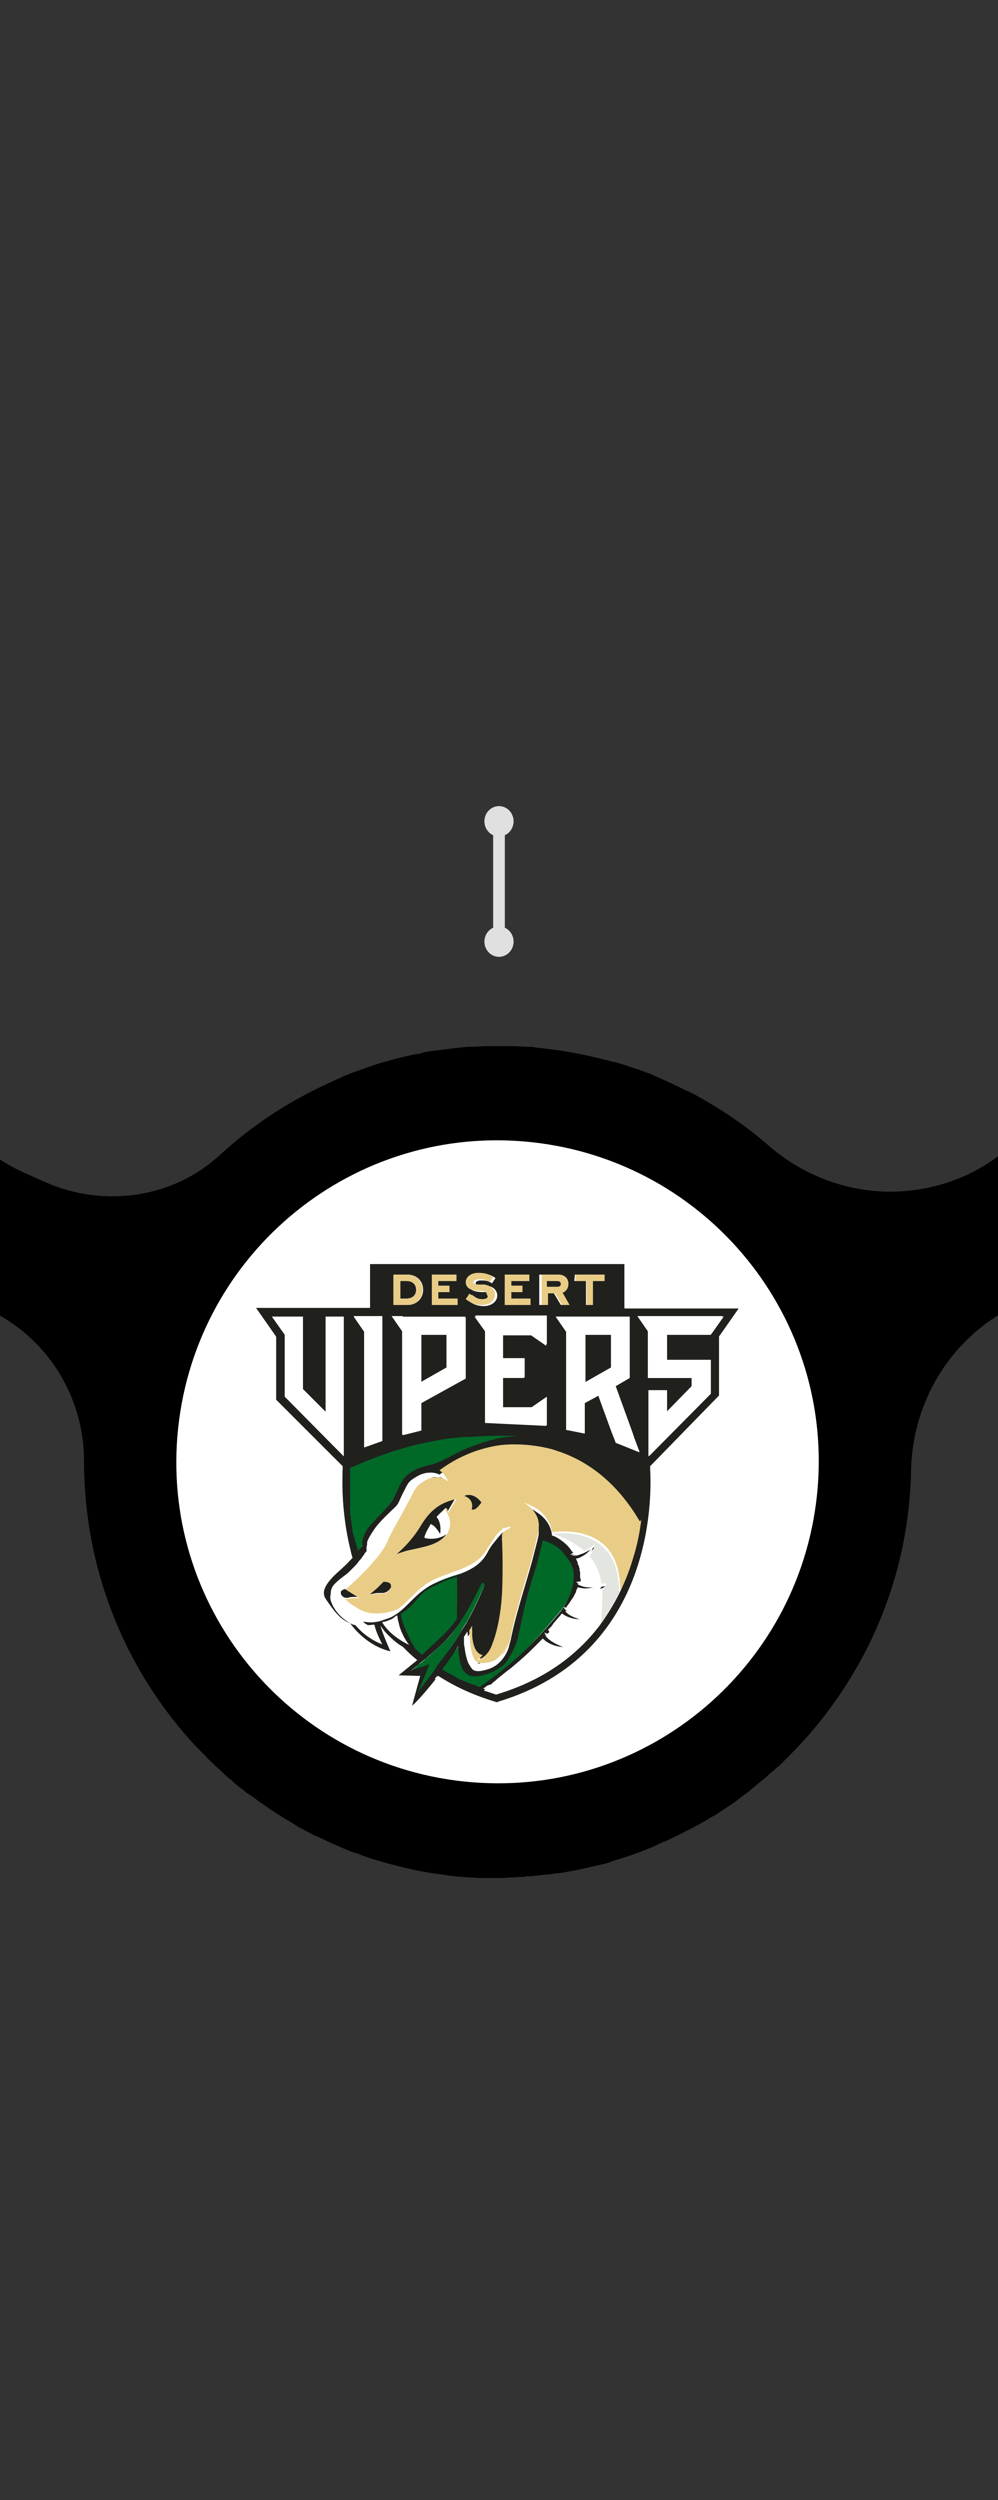 <?xml version="1.0" encoding="utf-8"?>
<!-- Generator: Adobe Illustrator 27.9.0, SVG Export Plug-In . SVG Version: 6.00 Build 0)  -->
<svg version="1.1" id="Layer_1" xmlns="http://www.w3.org/2000/svg" xmlns:xlink="http://www.w3.org/1999/xlink" x="0px" y="0px"
	 viewBox="0 0 171 428" style="enable-background:new 0 0 171 428;" xml:space="preserve">
<rect x="0" y="0" width="171" height="428" fill="#333333" stroke="none"/>
<style type="text/css">
	.st0{clip-path:url(#SVGID_00000152970112663793904040000008145686879054222007_);}
	.st1{fill:#FFFFFF;}
	.st2{fill:#E0E0E0;stroke:#E0E0E0;stroke-width:2;stroke-linecap:round;stroke-miterlimit:10;}
	.st3{fill:none;stroke:#E0E0E0;stroke-width:2;stroke-linecap:round;stroke-miterlimit:10;}
	.st4{clip-path:url(#SVGID_00000049185461687609833420000005303630277509627282_);}
	.st5{fill:#016928;}
	.st6{fill:#CC3A46;}
	.st7{fill:#20201D;}
	.st8{fill:#E9CD86;}
	.st9{fill:#E3E5E0;}
</style>
<g>
	<g>
		<g>
			<g>
				<g>
					<g>
						<defs>
							<rect id="SVGID_1_" y="0" width="171" height="428"/>
						</defs>
						<clipPath id="SVGID_00000016064830473845050720000003954029083690181534_">
							<use xlink:href="#SVGID_1_"  style="overflow:visible;"/>
						</clipPath>
						<g style="clip-path:url(#SVGID_00000016064830473845050720000003954029083690181534_);">
							<path d="M663.3,180.1c-2.7,34.7-30.8,62.7-65.3,65.2c-19.8,1.5-38.1-5.3-51.7-17.3c-9.2-8-22.2-9.8-33.3-4.8
								c-11.3,5.1-18.4,16.3-18.6,28.7c0,1.3-0.1,2.7-0.2,4c-2.7,35-31.1,63.2-66,65.5c-41.1,2.6-75.4-30.3-75.4-71.1v-0.2
								c0-11.3-6.6-21.5-16.8-26.2l-3.8-1.7c-10-4.5-21.9-2.9-30,4.5c-5.3,4.9-11.3,8.9-17.9,12c-0.1,0-0.1,0.1-0.2,0.1
								c-0.7,0.3-1.5,0.7-2.2,1c-0.3,0.1-0.6,0.2-0.8,0.4c-0.6,0.2-1.2,0.5-1.8,0.7c-0.5,0.2-0.9,0.4-1.4,0.5
								c-0.5,0.2-0.9,0.3-1.4,0.5c-0.6,0.2-1.2,0.4-1.8,0.6c-0.4,0.1-0.7,0.2-1.1,0.3c-0.7,0.2-1.4,0.4-2.2,0.6
								c-0.3,0.1-0.6,0.1-0.9,0.2c-0.8,0.2-1.6,0.4-2.4,0.5c-0.3,0-0.5,0.1-0.8,0.2c-0.8,0.2-1.6,0.3-2.5,0.4
								c-0.3,0-0.6,0.1-0.8,0.1c-0.8,0.1-1.6,0.2-2.4,0.3c-0.4,0-0.7,0.1-1,0.1s-0.7,0.1-1,0.1s-0.7,0-1,0c-0.6,0-1.2,0.1-1.8,0.1
								c-0.6,0-1.1,0-1.7,0c-0.3,0-0.6,0-0.9,0c-0.4,0-0.7,0-1.1,0c-0.5,0-1,0-1.5,0c-0.7,0-1.4-0.1-2.2-0.1c-0.4,0-0.9,0-1.3-0.1
								c-0.8-0.1-1.6-0.2-2.4-0.2c-0.3,0-0.7-0.1-1-0.1c-1-0.1-2-0.3-2.9-0.5c-0.1,0-0.3,0-0.4-0.1c-3.5-0.6-6.8-1.5-10.1-2.6l0,0
								c-1.1-0.4-2.1-0.8-3.1-1.2c-0.1,0-0.2-0.1-0.2-0.1c-1-0.4-1.9-0.8-2.9-1.2c-0.1,0-0.2-0.1-0.3-0.2c-0.9-0.4-1.8-0.9-2.7-1.4
								c-0.1,0-0.2-0.1-0.3-0.2c-0.9-0.5-1.8-1-2.7-1.5c-0.1,0-0.1-0.1-0.2-0.1c-0.9-0.6-1.9-1.1-2.8-1.7l0,0
								c-2.9-1.9-5.8-4-8.4-6.3c-0.4-0.3-0.7-0.6-1.1-0.9c-9.1-7.1-21.4-8.4-31.9-3.7c-11.3,5.1-18.4,16.3-18.6,28.7
								c0,1.3-0.1,2.7-0.2,4c-1.3,17.2-8.9,32.8-20.4,44.4l0,0c-0.7,0.7-1.3,1.3-2,2c-0.1,0.1-0.2,0.2-0.3,0.2
								c-0.6,0.6-1.3,1.1-1.9,1.7c-0.2,0.1-0.3,0.3-0.5,0.4c-0.6,0.5-1.2,1-1.7,1.4c-0.2,0.2-0.5,0.4-0.7,0.6
								c-0.5,0.4-1.1,0.8-1.6,1.2c-0.3,0.2-0.6,0.5-0.9,0.7c-0.5,0.3-1,0.7-1.5,1c-0.4,0.3-0.8,0.5-1.2,0.8
								c-0.4,0.3-0.9,0.6-1.4,0.8c-0.4,0.3-0.9,0.6-1.3,0.8c-0.4,0.2-0.8,0.5-1.3,0.7c-0.5,0.3-1,0.6-1.5,0.8
								c-0.4,0.2-0.8,0.4-1.2,0.6c-0.5,0.3-1.1,0.5-1.6,0.8c-0.4,0.2-0.8,0.4-1.2,0.5c-0.6,0.3-1.1,0.5-1.7,0.8
								c-0.4,0.2-0.8,0.3-1.2,0.5c-0.6,0.2-1.2,0.5-1.8,0.7c-0.4,0.1-0.8,0.3-1.2,0.4c-0.6,0.2-1.2,0.4-1.8,0.6
								c-0.4,0.1-0.8,0.2-1.2,0.4c-0.6,0.2-1.2,0.4-1.8,0.5c-0.4,0.1-0.9,0.2-1.3,0.3c-0.6,0.1-1.2,0.3-1.8,0.4
								c-0.5,0.1-0.9,0.2-1.4,0.3c-0.6,0.1-1.1,0.2-1.7,0.3c-0.5,0.1-1,0.2-1.6,0.2c-0.5,0.1-1.1,0.2-1.6,0.2
								c-0.6,0.1-1.1,0.1-1.7,0.2c-0.3,0-0.7,0.1-1,0.1c-0.1,0-0.3,0-0.4,0c-0.2,0-0.4,0-0.7,0.1c-0.6,0-1.1,0-1.7,0.1
								c-0.5,0-1.1,0-1.6,0.1c-0.7,0-1.5,0-2.2,0c-0.6,0-1.1,0-1.7,0c-0.7,0-1.4-0.1-2-0.1s-1.2-0.1-1.8-0.1
								c-0.6-0.1-1.2-0.1-1.7-0.2c-0.7-0.1-1.4-0.2-2.1-0.3c-0.3,0-0.5-0.1-0.8-0.1c-3.3-0.5-6.4-1.3-9.5-2.2
								c-0.1,0-0.2-0.1-0.4-0.1c-0.9-0.3-1.9-0.6-2.8-1c-0.2-0.1-0.4-0.2-0.7-0.2c-0.9-0.3-1.8-0.7-2.7-1.1
								c-0.2-0.1-0.5-0.2-0.7-0.3c-0.9-0.4-1.7-0.8-2.6-1.2c-0.2-0.1-0.5-0.2-0.7-0.3c-0.9-0.4-1.7-0.9-2.5-1.3
								c-0.2-0.1-0.5-0.2-0.7-0.4c-0.8-0.5-1.6-1-2.5-1.5c-0.2-0.1-0.4-0.3-0.6-0.4c-0.8-0.5-1.6-1-2.4-1.6
								c-0.2-0.1-0.4-0.3-0.6-0.4c-0.8-0.6-1.6-1.2-2.4-1.7c-0.2-0.1-0.3-0.2-0.5-0.4c-0.8-0.6-1.6-1.2-2.3-1.9
								c-0.1-0.1-0.3-0.2-0.4-0.3c-0.8-0.7-1.5-1.4-2.3-2.1c-0.1-0.1-0.2-0.2-0.3-0.3c-0.8-0.7-1.5-1.5-2.3-2.3
								c-0.1-0.1-0.1-0.1-0.2-0.2c-0.8-0.8-1.5-1.6-2.3-2.5l0,0c-10.9-12.6-17.4-29-17.4-46.9c0-11.3-6.6-21.5-16.8-26.1l-3.8-1.7
								c-10-4.5-21.9-2.9-30,4.5c-12.6,11.6-29.4,18.6-47.7,18.6c-18.4,0-34.2-6.7-46.6-17.7c-8.9-7.9-21.6-9.7-32.4-4.9l-0.5,0.2
								c-11.4,5.1-18.5,16.4-18.8,28.8c0,1.2-0.1,2.4-0.2,3.6c-2.4,34.8-30.3,63.1-64.9,65.8c-43.6,3.5-79.8-33-76.3-76.8
								c2.7-34.7,30.8-62.7,65.3-65.2c19.8-1.5,38.1,5.3,51.7,17.3c9.2,8,22.2,9.8,33.3,4.8c11.3-5.1,18.4-16.3,18.6-28.7
								c0.1-2.5,0.2-5,0.6-7.5c4-32.3,30-58,62.1-61.6c42.7-4.8,79,28.8,79,70.7v0.2c0,11.3,6.6,21.5,16.8,26.2l3.8,1.7
								c10,4.5,21.9,2.9,30-4.5c5.3-4.9,11.3-8.9,17.9-12c0.1,0,0.1-0.1,0.2-0.1c0.7-0.3,1.5-0.7,2.2-1c0.3-0.1,0.5-0.2,0.8-0.4
								c0.6-0.2,1.2-0.5,1.8-0.7c0.5-0.2,0.9-0.3,1.4-0.5s0.9-0.3,1.4-0.5c0.6-0.2,1.2-0.4,1.8-0.6c0.4-0.1,0.7-0.2,1.1-0.3
								c0.7-0.2,1.4-0.4,2.2-0.6c0.3-0.1,0.6-0.1,0.9-0.2c0.8-0.2,1.6-0.4,2.4-0.5c0.3,0,0.5-0.1,0.8-0.2c0.8-0.2,1.6-0.3,2.5-0.4
								c0.3,0,0.5-0.1,0.8-0.1c0.8-0.1,1.6-0.2,2.4-0.3c0.4,0,0.7-0.1,1-0.1s0.6-0.1,1-0.1c0.3,0,0.7,0,1,0c0.6,0,1.2-0.1,1.8-0.1
								c0.6,0,1.1,0,1.7,0c0.3,0,0.6,0,0.9,0c0.4,0,0.8,0,1.2,0c0.5,0,0.9,0,1.4,0c0.7,0,1.5,0.1,2.2,0.1c0.4,0,0.8,0,1.2,0.1
								c0.8,0.1,1.7,0.2,2.5,0.3c0.3,0,0.6,0.1,0.9,0.1c3.5,0.5,6.8,1.2,10.1,2.1c0.1,0,0.1,0,0.2,0c1,0.3,2.1,0.6,3.1,1
								c0.1,0,0.3,0.1,0.4,0.1c0.9,0.3,1.9,0.7,2.8,1c0.2,0.1,0.3,0.1,0.4,0.2c0.9,0.4,1.8,0.8,2.7,1.2c0.1,0.1,0.3,0.1,0.4,0.2
								c0.9,0.4,1.8,0.9,2.7,1.3c0.1,0,0.2,0.1,0.3,0.1c1,0.5,1.9,1,2.9,1.6l0,0c3.8,2.2,7.5,4.8,10.8,7.7c8,6.9,18.7,9.4,28.6,6.8
								c1.7-0.4,3.3-1,4.9-1.7c11.3-5.1,18.4-16.3,18.6-28.7c0.1-2.5,0.2-5,0.6-7.5c0.1-0.6,0.2-1.2,0.3-1.8
								c0.1-0.7,0.2-1.4,0.4-2.1c0.3-1.7,0.7-3.3,1.1-4.9c0-0.2,0.1-0.3,0.1-0.5c5.7-21.3,21.1-38.8,41-47.2c0.1,0,0.2-0.1,0.3-0.1
								c1.1-0.4,2.2-0.9,3.2-1.3c0.9-0.3,1.9-0.7,2.8-1c0.8-0.2,1.5-0.5,2.3-0.7c1.3-0.4,2.6-0.7,3.9-1c0.5-0.1,1.1-0.2,1.7-0.3
								c1.5-0.3,3.1-0.5,4.7-0.7c0.1,0,0.2,0,0.4-0.1c0.4,0,0.7-0.1,1.1-0.1c0.4,0,0.9-0.1,1.3-0.1c0.2,0,0.5,0,0.7,0
								c0.7,0,1.5-0.1,2.2-0.1c0.6,0,1.2,0,1.8-0.1c0.7,0,1.4,0,2.1,0c0.6,0,1.3,0,1.9,0s1.3,0.1,1.9,0.1c0.7,0,1.4,0.1,2,0.2
								s1.2,0.1,1.7,0.2c0.7,0.1,1.4,0.2,2.1,0.3c0.5,0.1,1,0.2,1.6,0.3c0.7,0.1,1.5,0.3,2.3,0.4c0.5,0.1,0.9,0.2,1.3,0.3
								c0.8,0.2,1.6,0.4,2.4,0.6c0.4,0.1,0.7,0.2,1.1,0.3c0.8,0.2,1.7,0.5,2.5,0.8c0.3,0.1,0.6,0.2,0.9,0.3c0.9,0.3,1.8,0.6,2.7,1
								c0.2,0.1,0.4,0.2,0.6,0.2c1,0.4,2,0.8,2.9,1.2c0.1,0,0.1,0,0.2,0.1c24.6,11.2,41.7,36.2,41.6,65.1c0,11.3,6.6,21.5,16.8,26.1
								l3.8,1.7c10,4.5,21.9,2.9,30-4.5c12.6-11.6,29.4-18.6,47.7-18.6c18.4,0,33.7,6.5,46.1,17.2c9.3,8.1,22.4,10.1,33.6,5
								c11.3-5.1,18.4-16.3,18.6-28.7c0-1.3,0.1-2.7,0.2-4c2.7-34.6,30.5-62.6,64.9-65.4C630.5,99.9,666.7,136.3,663.3,180.1
								L663.3,180.1z"/>
							<path class="st1" d="M140.1,254.7c2.5-30.3-20.1-56.8-50.4-59.3s-56.8,20.1-59.3,50.4s20.1,56.8,50.4,59.3
								C111.1,307.6,137.6,285,140.1,254.7z"/>
							<ellipse class="st2" cx="85.5" cy="161.2" rx="1.5" ry="1.6"/>
							<path class="st3" d="M85.5,161v-21"/>
							<ellipse class="st2" cx="85.5" cy="140.6" rx="1.5" ry="1.6"/>
						</g>
					</g>
				</g>
			</g>
		</g>
		<g>
			<g>
				<defs>
					<rect id="SVGID_00000009591362028278425760000007454918376883484807_" x="42.7" y="215.8" width="85.2" height="76.2"/>
				</defs>
				<clipPath id="SVGID_00000166640002563181040830000002183614775402188191_">
					<use xlink:href="#SVGID_00000009591362028278425760000007454918376883484807_"  style="overflow:visible;"/>
				</clipPath>
				<g style="clip-path:url(#SVGID_00000166640002563181040830000002183614775402188191_);">
					<path class="st5" d="M98.4,269.2c-0.1-1.3-0.9-2.6-2.2-3.9c-1.3-1.4-3.9-2.7-3.9-2.7s0.3,1.7-0.1,3.5c-0.4,1.7-1.3,4-2,6.5
						c-0.7,2.5-1.3,5.5-1.7,7.3c-0.4,1.8-1.1,3.8-2.1,4.7s-2.3,1.9-4,2.1c-1.6,0.3-2.2-0.2-2.8-0.9c-0.6-0.7-0.8-2.4-0.9-4.2
						c-0.8,1.3-2.4,3.1-3.3,4.3c1.8,1.2,4.3,2.2,6.6,3.2c6.2-4.3,9.4-7.8,14.1-13.4C98.2,273.1,98.5,270.5,98.4,269.2L98.4,269.2z"
						/>
					<path class="st5" d="M78.4,280.3c0.3-0.5,0.6-1,0.9-1.6c0.2-0.3,0.4-0.6,0.6-0.9c0.3-0.5,0.5-0.9,0.7-1.3
						c1.4-2.7,2.3-4.8,2.5-5.5c0.1-0.1,0-0.3-0.2-0.3c-0.1,0-0.3,0-0.3,0.1c-1.7,3.5-3.1,5.9-4.3,7.7c-0.7,1-1.3,1.8-2,2.4
						c-1,1-2.2,2.1-3.2,2.9c-0.1,0.1-0.2,0.2-0.3,0.3c-0.4,0.3-0.8,0.7-1.1,0.9c-0.2,0.1-0.3,0.3-0.5,0.4c-0.6,0.5-1,0.8-1,0.8
						l1.4-0.5l0.7-0.2l1.1-0.4L73,286l-0.2,0.6l-1.4,3.4c0,0,0.4-0.6,2.2-2.9c0.1-0.2,0.2-0.3,0.4-0.5c0.3-0.3,0.6-0.7,0.9-1.2
						c0.1-0.1,0.1-0.2,0.2-0.2c0.2-0.3,0.5-0.6,0.7-0.9C76.6,282.9,77.6,281.5,78.4,280.3L78.4,280.3z"/>
					<path class="st5" d="M71.9,284.2c1.4-1.3,3.9-3.9,5.1-5.2c0.5-0.5,1-1.2,1.5-1.9c0-0.7,0-1.5,0-2.1c0-1.9,0-5.1,0-5.1
						s1.4-0.8,0.4-0.5s-2.8,0.8-4.3,1.6c-1.5,0.7-1.7,0.9-3,2.4s-1.6,1.6-1.6,1.6s-1.8,1.2-2,1.4c0,1,2.2,4.8,2.9,6.2
						c0.6,0.9,1,1.6,1.9,0.3L71.9,284.2z"/>
					<path class="st5" d="M69.8,252.7c1.2-1,1.8-1.3,3.9-1.8c2-0.5,14.6-4.6,16.6-5.3c1.2-0.5-5.8-0.4-3.8-0.9
						c-8.2,0.2-19.5,2.6-26.8,6.1c-0.1,2-0.4,10.8,0.6,15.9c0.1-0.4,2.4-1.8,2.6-4.7c0.9-1.4,3.4-3.6,4.3-4.9
						C68.1,255.9,68.6,253.7,69.8,252.7z"/>
					<path class="st6" d="M83.2,289.2L83.2,289.2L83.2,289.2z"/>
					<path class="st5" d="M70.3,280.5c0.3,0.6,0.6,1.2,0.9,1.7c0.4,0.4,0.9,0.8,1.3,1.1c0.1-0.1,0.2-0.2,0.3-0.3
						C71.9,282.2,71,281.4,70.3,280.5L70.3,280.5z"/>
					<path class="st5" d="M76,285.5c0,0.1-0.1,0.1-0.1,0.2c0.2,0.1,0.3,0.2,0.5,0.3c0,0,0.1,0,0.1,0.1c0.2,0.1,0.5,0.3,0.8,0.4
						c0.1,0,0.1,0.1,0.2,0.1c0.2,0.1,0.5,0.3,0.7,0.4c0.1,0,0.1,0.1,0.2,0.1c0.2,0.1,0.5,0.2,0.7,0.4c0.1,0,0.2,0.1,0.3,0.1
						c0.2,0.1,0.5,0.2,0.7,0.3c0.1,0,0.2,0.1,0.3,0.1c0.2,0.1,0.5,0.2,0.7,0.3c0.1,0,0.2,0.1,0.3,0.1c0.2,0.1,0.5,0.2,0.7,0.3h0.1
						l0,0C79.9,287.8,77.9,286.7,76,285.5L76,285.5L76,285.5z"/>
					<path class="st7" d="M71.3,220.8c0-0.9-0.6-1.5-1.6-1.5h-1.1v3h1.1C70.7,222.3,71.3,221.7,71.3,220.8z"/>
					<path class="st7" d="M76.6,228.5h-4.4v8.1l4.4-2.5V228.5z"/>
					<path class="st7" d="M104.7,228.5h-4.4v8.1l4.4-2.5V228.5z"/>
					<path class="st7" d="M96.1,219.8c0-0.3-0.2-0.5-0.6-0.5h-1.8v1h1.8C96,220.3,96.1,220,96.1,219.8L96.1,219.8z"/>
					<path class="st7" d="M107,223.9v-7.5H63.4v7.5H43.8l3.5,5v10.8L58.7,251v0.5c-0.1,2.2-0.2,8.4,1.7,15.2
						c-0.2,0.2-0.3,0.3-0.5,0.5c-0.4,0.5-0.9,0.9-1.4,1.4c-2.1,1.8-3.7,3.6-2.7,5.1s1.9,2.7,2.8,3.4c0.4,0.3,0.9,0.6,1.4,0.8
						c0.3,0.4,2.7,3.8,6.9,4.8c0,0-1.4-3.1-1.7-4.4c0.2,0.3,0.6,0.9,1.1,1.4c0.7,0.7,1.6,1.6,2.7,2.2c0.8,0.8,1.6,1.6,2.5,2.3
						c-0.2,0.1-0.3,0.3-0.5,0.4c-1.6,1.3-2.7,2.2-2.7,2.2l3.7,0.1l-1.4,5.1c0,0,1-0.7,4.1-4.6c0.1-0.2,0.2-0.3,0.4-0.5
						c2.8,1.8,6,3.3,9.7,4.4l0.2,0.1h0.4l0.2-0.1c26.5-8,26.3-34.5,26-39.8V251l11.8-11.9V229l3.5-5H107V223.9z M107.8,225.4v10.5
						l-2.4,1.4l2.9,8l0.3,0.9l0.9,2.4l-4-1.6l-0.3-0.8l-0.4-1l-2.3-6.3l-2.4,1.3v5.2l-2.5-0.5l-0.6-0.1V228l-1.8-2.6L107.8,225.4
						L107.8,225.4z M98.5,218.2h5v1.1h-2v4.1h-1.1v-4.1h-2L98.5,218.2L98.5,218.2z M92.6,218.2h2.9c1.1,0,1.7,0.6,1.7,1.6
						c0,0.7-0.4,1.2-1,1.5l1.2,2.1h-1.3l-1.2-2h-1.4v2h-1.1v-5.2H92.6z M89.9,232.7v3.1h-3.7v5.1h4.9l2.6-1.8v4.9l-10.5-0.5v-15.7
						l-1.8-2.6h12.3v4.9l-2.6-1.8h-4.9v4.2h3.7V232.7z M86.5,218.2h4.2v1.1h-3.1v0.8h1.9v1.1h-1.9v1.1h3.3v1.1h-4.4V218.2z
						 M83,221.2c-0.1,0-0.2,0-0.4,0c-0.5,0-1.2-0.1-1.6-0.3c-0.5-0.2-0.8-0.7-0.8-1.2c0-0.9,0.9-1.6,2.1-1.6c0.9,0,1.7,0,2.6,0.7
						l0,0l-0.6,0.9l0,0c-0.7-0.5-1.3-0.5-1.9-0.5c-0.7,0-0.9,0.3-0.9,0.5c0,0.3,0.6,0.4,0.8,0.4c0.2,0,0.3,0,0.5,0s0.4,0,0.6,0
						c1.1,0.1,1.8,0.8,1.8,1.7c0,1-1,1.8-2.3,1.8c-1,0-1.9-0.3-2.7-1l0,0l0.6-0.9h0.1c0.8,0.6,1.4,0.9,2.1,0.9
						c0.8,0,1.2-0.4,1.2-0.7C83.8,221.6,83.7,221.2,83,221.2L83,221.2z M74,218.2h4.2v1.1h-3.1v0.8H77v1.1h-1.9v1.1h3.3v1.1H74
						V218.2z M67.5,218.2h2.3c1.6,0,2.7,1.1,2.7,2.6s-1.1,2.6-2.7,2.6h-2.3V218.2z M69,225.4h10.7v10.5l-7.6,4.2v4.7l-1.2,0.3
						l-2,0.5v-17.7l-1.8-2.6H69V225.4z M62.4,225.4h3.1v21.3l-3.1,1.1V228l-1.8-2.6H62.4z M48.8,239.1v-10.6l-2.2-3.1h5.3v12.4
						l3.9,3.9v-16.3h3.1v23.9L48.8,239.1z M61.3,265.5c0-0.2-0.1-0.3-0.1-0.5c0-0.1,0-0.2-0.1-0.3c0-0.1-0.1-0.3-0.1-0.4
						s0-0.2-0.1-0.3c0-0.1-0.1-0.3-0.1-0.4s0-0.2-0.1-0.3c0-0.1-0.1-0.3-0.1-0.4s0-0.2-0.1-0.3c0-0.1-0.1-0.3-0.1-0.4s0-0.2,0-0.3
						c0-0.1,0-0.3-0.1-0.4c0-0.1,0-0.2,0-0.3c0-0.1,0-0.3-0.1-0.4c0-0.1,0-0.2,0-0.3c0-0.1,0-0.3-0.1-0.4c0-0.1,0-0.2,0-0.2
						c0-0.1,0-0.3-0.1-0.4c0-0.1,0-0.2,0-0.2c0-0.1,0-0.3,0-0.4s0-0.2,0-0.2c0-0.1,0-0.2,0-0.4c0-0.1,0-0.2,0-0.2c0-0.1,0-0.2,0-0.4
						c0-0.1,0-0.2,0-0.2c0-0.1,0-0.2,0-0.3c0-0.1,0-0.2,0-0.2c0-0.1,0-0.2,0-0.3c0-0.1,0-0.2,0-0.2c0-0.1,0-0.2,0-0.3
						c0-0.1,0-0.2,0-0.2c0-0.1,0-0.2,0-0.3s0-0.1,0-0.2c0-0.1,0-0.2,0-0.3s0-0.1,0-0.2c0-0.1,0-0.2,0-0.3s0-0.1,0-0.2
						c0-0.1,0-0.2,0-0.3s0-0.1,0-0.2c0-0.1,0-0.2,0-0.2c0-0.1,0-0.1,0-0.2c0-0.1,0-0.2,0-0.2c0-0.1,0-0.1,0-0.2c0-0.1,0-0.1,0-0.2
						c0-0.1,0-0.1,0-0.2c0-0.1,0-0.1,0-0.2c0-0.1,0-0.1,0-0.2c0-0.1,0-0.1,0-0.2l0,0v-0.1c0-0.1,0-0.1,0-0.2c0-0.1,0-0.1,0-0.2v-0.1
						c0-0.1,0-0.2,0-0.3c0.2-0.1,0.3-0.2,0.5-0.2c2.2-1,4.6-1.9,7-2.7c1-0.3,2.1-0.6,3.1-0.9c1.6-0.4,3.2-0.7,4.8-1
						c1-0.2,2-0.3,3-0.4c0.1,0,0.1,0,0.2,0c0.5-0.1,1.1-0.1,1.6-0.1c1.6-0.1,3.3-0.2,4.9-0.2l0,0c0.5,0,1,0,1.5,0c0.2,0,0.3,0,0.5,0
						c0.3,0,0.7,0,1,0c0.2,0,0.4,0,0.5,0c0.2,0,0.4,0,0.6,0l0,0c-0.8,0-1.5,0.1-2.3,0.2c-0.8,0.1-1.5,0.2-2.2,0.4
						c-2,0.5-3.6,1.1-4.8,1.6c-2,0.8-4.3,2.4-6.3,2.8c-2,0.5-2.7,0.8-3.9,1.8c-1.2,1-1.7,3.2-2.6,4.5c-0.9,1.3-3.4,3.5-4.3,4.9
						c-0.3,0.5-0.5,1-0.6,1.4c-0.2,0.7-0.1,1.2-0.1,1.2S61.8,265,61.3,265.5C61.3,265.6,61.3,265.6,61.3,265.5L61.3,265.5z
						 M65.5,281.5c-2.6-1-4.1-2.7-4.5-3.2c-0.1-0.1-0.1-0.1-0.1-0.1c2,0.4,3.3,0,3.3,0v0.1C64.4,279.4,65.5,281.5,65.5,281.5
						L65.5,281.5z M65.6,277.9c-0.1-0.1-0.1-0.2-0.1-0.2c0.5-0.1,0.9-0.2,1.3-0.4c0.3-0.1,0.5-0.2,0.7-0.4c0.3-0.2,0.5-0.4,0.5-0.4
						v0.1c0.1,0.5,0.2,1,0.3,1.5c0.3,0.8,0.6,1.6,0.9,2.2c0.4,0.8,0.8,1.2,0.8,1.2C67.2,280.2,65.9,278.4,65.6,277.9z M71.1,282.2
						c-0.2-0.4-0.6-1-0.9-1.7c-0.7-1.5-1.5-3.2-1.5-4.2c0.3-0.2,0.4-0.3,0.4-0.3s0.8-0.4,2-1.8c1.3-1.5,1.4-1.7,2.9-2.5
						c1.5-0.7,2.2-1.1,3.2-1.4s1.1-0.4,1.1-0.4s0.1,3.2,0,5.1c0,0.6,0,1.3,0,2.1c-0.5,0.7-1,1.4-1.5,1.9c-1.2,1.3-2.8,2.7-4.2,4
						c-0.1,0.1-0.2,0.2-0.3,0.3C72,283,71.6,282.6,71.1,282.2L71.1,282.2z M74.1,286.4c-0.1,0.2-0.3,0.3-0.4,0.5
						c-1.7,2.2-2.1,2.8-2.1,2.8l1.4-3.3l0.2-0.6l0.4-0.9l-1.1,0.4l-0.7,0.2l-1.4,0.5c0,0,0.4-0.3,1-0.8c0.2-0.1,0.3-0.2,0.5-0.4
						c0.3-0.3,0.7-0.6,1.1-0.9c0.1-0.1,0.2-0.2,0.3-0.3c1-0.8,2.1-1.8,3.1-2.8c0.6-0.6,1.2-1.3,1.9-2.3c1.2-1.7,2.6-4.1,4.2-7.4
						c0.1-0.1,0.2-0.2,0.3-0.1c0.1,0,0.2,0.2,0.2,0.3c-0.2,0.7-1,2.6-2.4,5.3c-0.2,0.4-0.5,0.9-0.7,1.3c-0.2,0.3-0.4,0.6-0.6,0.9
						c-0.3,0.5-0.6,1-0.9,1.5c-0.8,1.2-1.6,2.4-2.6,3.7c-0.3,0.3-0.5,0.6-0.7,0.9c-0.1,0.1-0.1,0.2-0.2,0.2
						C74.7,285.6,74.4,286,74.1,286.4L74.1,286.4z M81,288.4c-0.2-0.1-0.5-0.2-0.7-0.3c-0.1,0-0.2-0.1-0.3-0.1
						c-0.2-0.1-0.5-0.2-0.7-0.3c-0.1,0-0.2-0.1-0.3-0.1c-0.2-0.1-0.5-0.2-0.7-0.4c-0.1,0-0.1-0.1-0.2-0.1c-0.2-0.1-0.5-0.3-0.7-0.4
						c-0.1,0-0.1-0.1-0.2-0.1c-0.3-0.1-0.5-0.3-0.8-0.4c0,0-0.1,0-0.1-0.1c-0.2-0.1-0.3-0.2-0.5-0.3c0-0.1,0.1-0.1,0.1-0.2l0,0
						c0.9-1.2,1.8-2.4,2.6-3.8c0.1,1.8,0.4,3.5,0.9,4.2c0.6,0.7,1.2,1.2,2.8,0.9c1.6-0.3,3-1,4-1.8c1-0.9,2.2-3.2,2.6-5
						s1-4.9,1.7-7.4s1.5-4.8,1.9-6.5s0.6-2.5,0.6-2.5s1.8,0.4,3.1,1.7c1.3,1.4,2.1,2.6,2.2,3.9s-0.2,3.8-2.2,6.5
						c-4.7,5.6-7.8,8.7-13.9,13l0,0h-0.1c-0.2-0.1-0.5-0.2-0.7-0.3C81.3,288.4,81.2,288.4,81,288.4L81,288.4z M109.4,262.5
						c-0.3,1.6-0.7,3.4-1.3,5.2c-0.5,1.7-1.2,3.4-2,5.1c-0.9,1.8-2,3.6-3.3,5.4c-3.8,5-9.4,9.4-17.8,11.9l0,0
						c-0.6-0.2-1.2-0.4-1.8-0.6c-0.1,0-0.1,0-0.2-0.1h-0.1c0,0,0,0,0.1-0.1l0,0c0,0,0,0,0.1-0.1c0,0,0,0,0.1,0l0,0l0,0l0,0
						c0,0,0.1,0,0.1-0.1c0,0,0,0,0.1-0.1l0.1-0.1c0,0,0,0,0.1,0l0.1-0.1c0,0,0,0,0.1,0s0.1-0.1,0.2-0.1c0,0,0,0,0.1,0
						s0.1-0.1,0.2-0.1l0,0c0.7-0.5,1.5-1.2,2.5-2c0.1-0.1,0.2-0.2,0.4-0.3l0,0c0.1-0.1,0.3-0.2,0.4-0.3c1.2-1,2.5-2.2,3.8-3.4l0,0
						c0.1-0.1,0.3-0.3,0.4-0.4l0,0c0.1-0.1,0.3-0.3,0.4-0.4c0,0,0,0,0.1-0.1s0.3-0.3,0.4-0.4c0,0,0,0,0.1-0.1s0.2-0.2,0.3-0.3
						c0.1,0.1,1.4,1.6,4.5,1.5c0,0-3-1-3.9-2.1c-0.1-0.1-0.1-0.2-0.2-0.2l0,0c0-0.1-0.1-0.1-0.1-0.2c0,0,0.3,0.1,0.5,0.2L94,280l0,0
						c0.1-0.1,0.3-0.3,0.4-0.5s0.3-0.3,0.4-0.5c0.2-0.3,0.4-0.5,0.6-0.8c0.2-0.2,0.4-0.5,0.6-0.7l0,0c0.2-0.2,0.4-0.5,0.6-0.7
						c0.1,0.1,1.6,1.4,4.6,0.9c0,0-3.1-0.6-4.1-1.6c-0.1-0.1-0.2-0.2-0.2-0.3c0,0,0-0.1-0.1-0.1c0,0,0.3,0.1,0.5,0.1
						c0.1-0.1,0.1-0.2,0.2-0.3c0.1-0.1,0.2-0.3,0.3-0.4c0.1-0.1,0.1-0.2,0.2-0.3c0.1-0.1,0.1-0.2,0.2-0.3c0.1-0.1,0.1-0.2,0.2-0.3
						c0.1-0.1,0.1-0.2,0.2-0.3c0.1-0.2,0.2-0.4,0.3-0.6c0-0.1,0.1-0.2,0.1-0.2c0.1-0.1,0.1-0.2,0.1-0.4c0-0.1,0.1-0.2,0.1-0.2
						c0-0.1,0-0.1,0.1-0.2l0,0c0.2,0.1,1.4,0.5,3.1-0.1c0.5-0.2,1-0.4,1.6-0.7c0,0-0.3,0.1-0.9,0.1c-0.2,0-0.5,0-0.8,0.1
						c-0.9,0.1-2,0.1-2.7-0.2c-0.3-0.1-0.5-0.2-0.6-0.3l-0.1-0.1c0,0,0.5,0,0.8-0.1c0-0.1,0-0.2,0-0.3c0-0.1,0-0.2,0-0.3
						c0-0.1,0-0.2,0-0.3c0-0.2,0-0.3,0-0.5c0-0.1,0-0.2,0-0.3c0-0.1,0-0.3-0.1-0.4c0-0.1,0-0.1,0-0.2c0-0.2-0.1-0.4-0.2-0.6
						c0-0.1,0-0.1-0.1-0.2c-0.1-0.2-0.1-0.4-0.2-0.6c0-0.1-0.1-0.2-0.1-0.3c0.2,0,0.6-0.2,1.1-0.4c0.6-0.3,1.2-0.9,1.9-1.9
						c0,0-0.8,0.6-1.8,1.1c-0.2,0.1-0.4,0.2-0.5,0.2c-0.3,0.1-0.7,0.3-1,0.3c-0.2,0-0.5,0-0.7,0c0,0,0.2-0.1,0.5-0.3
						c-0.1-0.2-0.2-0.3-0.4-0.5c-1.1-1.4-2.4-2.2-3.1-2.5c-0.1,0-0.2-0.1-0.3-0.1l0,0h-0.1c-0.2-1.8-1.2-3-2.3-3.8
						c-0.2-0.1-0.4-0.3-0.6-0.4c-1-0.7-2-0.9-2-0.9c0.6,0.4,1.1,0.8,1.5,1.2c1.1,1.2,1.1,2.4,1.1,3.2c0,0.1,0,0.3,0,0.4
						c-0.1,0.8-0.4,1.8-0.7,3c-1.1,4.5-3,9.8-4,14.7c-0.1,0.6-0.3,1.1-0.4,1.6c0,0.1-0.8,2.9-3.4,3.8c-2.7,0.9-2.9,0-3.2-0.4
						c-0.3-0.5-0.6-1.9-0.7-2.8c0-0.3,0-0.7-0.1-1.2c0-0.1,0-0.2,0-0.3c0-0.1,0-0.2,0-0.3c0.2-0.3,0.4-0.6,0.6-0.9s0.3-0.6,0.5-0.8
						c-0.1,1.8,0,3.9,1.1,4.7c0.2,0.2,0.5,0.3,0.7,0.3c-0.3,0.5-1,0.9-1,0.9c2-0.5,2.7-2.6,2.7-2.9c0.8-1.9,1.4-5,1.6-8.2
						c0.3-3.6,0.2-7.8,0-10.4c0-0.1,0.1-0.1,0.1-0.2l0,0c0-0.1,0.1-0.1,0.1-0.1l0,0l0.1-0.1l0,0l0.1-0.1l0,0l0.1-0.1l0,0l0.1-0.1
						l0,0c0.1,0,0.1-0.1,0.2-0.1l0,0c0.1,0,0.1-0.1,0.2-0.1l0,0c0.1,0,0.1-0.1,0.2-0.1s0.1-0.1,0.2-0.1l0,0c0,0,0.1,0,0.1-0.1l0,0
						c0,0,0.1,0,0.1-0.1l0,0h0.1l0,0c0,0,0,0,0.1,0l0,0l0,0l0,0l0,0c0,0,0,0-0.1,0l0,0h-0.1l0,0c-0.1,0-0.1,0-0.2,0l0,0
						c-0.1,0-0.1,0-0.2,0l0,0c-0.1,0-0.2,0-0.2,0l0,0c-0.1,0-0.2,0-0.3,0.1l0,0c-0.1,0-0.2,0.1-0.3,0.1l0,0c-0.1,0-0.2,0.1-0.3,0.1
						c0,0-0.1,0-0.1,0.1c-0.1,0.1-0.2,0.1-0.2,0.2c-0.5,0.5-0.9,1.1-1.1,1.3c-0.5,0.6-0.9,1.2-1.3,2c-1.7,3-5.1,3.5-8.8,5
						c-3.1,1.4-4.3,3.6-6.5,5.2l0,0c0,0-0.3,0.2-0.8,0.5c-0.1,0.1-0.2,0.1-0.4,0.2c-0.2,0.1-0.5,0.2-0.8,0.3
						c-0.4,0.1-0.8,0.3-1.3,0.4c-0.2,0-0.4,0.1-0.7,0.1c-0.6,0.1-1.3,0-1.9-0.1c0,0,0.4,0.5,1.1,0.7c-0.1,0-0.2,0-0.4,0.1
						c-0.8,0.1-1.6,0-2.1-0.2c-0.5-0.1-1.1-0.4-2.2-1.3c-1-0.9-1.6-2-1.7-2.3c-0.1-0.3-0.5-0.9-0.2-1.8s2.1-2.1,2.9-2.8
						c0.2-0.2,0.4-0.4,0.6-0.6c0.2-0.2,0.3-0.3,0.5-0.5c0.3-0.3,0.6-0.7,0.9-1.1c0.1-0.1,0.1-0.2,0.2-0.2c0.2-0.2,0.3-0.4,0.5-0.7
						c0.1-0.1,0.2-0.2,0.2-0.3l0,0c0.7-0.9,1.4-1.8,1.4-1.8s-0.6,0.4-1.1,0.7l0,0l0,0c0,0,0-0.3,0-0.6c0-0.4,0.4-1.1,1.3-2.4
						c0.9-1.3,2.7-2.9,3.4-3.6c0.7-0.7,0.8-1.3,1.5-2.6c0.7-1.3,0.7-1.7,2.1-2.6c0.9-0.6,1.8-0.8,2.5-0.8c0.3,0,0.7,0,0.9,0.1
						c0.2,0.1,0.4,0.1,0.6,0.2c0.1,0.1,0.2,0.1,0.3,0.2c0.4,0.2,0.8,0.5,1,0.7c0,0,0,0,0.1,0.1s0.2,0.2,0.2,0.2s-0.5-1.1-1.5-1.9
						c3.1-2.2,6.4-3.5,9.7-4.2c1.8-0.3,5.4-0.6,9.6,0.6l1.5,0.5c4.5,1.6,9.6,4.9,13.5,11.8c0,0.1,0.1,0.1,0.1,0.2
						C109.7,261.2,109.5,261.9,109.4,262.5L109.4,262.5z M121.7,228.5h-7.5v4.3h7.5v5.8l-10.6,10.7V238h3.1v3.7l4.3-4.4v-1.4H111v-8
						l-1.8-2.6h12.4h2.2L121.7,228.5L121.7,228.5z"/>
					<path class="st7" d="M72,261.2c-1.8,3-4.2,4.9-4.2,4.9c2.6-0.9,1.6-0.5,4.9-1.3c3.4-0.8,3.9-2.4,3.9-2.4l0,0
						c-1.8,1.5-3.9,0.8-3.9,0.8c0.2-0.8,0.7-1.6,1.1-2.3c1,0.4,1.6,1.8,1.6,1.8c0.3-1.9-0.4-2.8-0.6-3c0.5-0.6,1-1,1.3-1.3
						c0.2-0.2,0.3-0.3,0.3-0.3l0.2,0.8l1.4-2.4C75.4,257.4,73.9,258.3,72,261.2L72,261.2z"/>
					<path class="st7" d="M65.7,270.7l-1,1l-0.8,0.7l-0.7,0.6c0,0,0.4-0.1,0.9-0.2c0.3-0.1,0.7-0.1,1.1-0.1c0.1,0,0.1,0,0.2,0
						c0.8,0.1,1.7-0.7,1.7-1.4C67,270.6,65.7,270.7,65.7,270.7z"/>
					<path class="st7" d="M59.1,271.9c-0.2,0-1,0.2-0.9,0.7c0,0.3,0.3,0.6,0.6,0.8c0.3,0.1,0.6,0.2,0.9,0.1c0.6-0.2,1.8-0.1,1.8-0.1
						L59.1,271.9C59.2,271.9,59.2,271.9,59.1,271.9L59.1,271.9z"/>
					<path class="st7" d="M79.5,256.1c0,0,1.8,0.4,1.3,2.3c0.7,0.4,1.7-1.2,1.7-1.2S81.2,255.3,79.5,256.1z"/>
					<path class="st5" d="M71.1,282.2c0.4,0.4,0.9,0.8,1.3,1.1C72,282.9,71.6,282.6,71.1,282.2z"/>
					<path class="st5" d="M88,261.1L88,261.1L88,261.1z"/>
					<path class="st5" d="M98.8,266.8c0,0.1,0.1,0.2,0.1,0.3C98.9,267,98.8,266.9,98.8,266.8z"/>
					<path class="st5" d="M83.2,289.2L83.2,289.2L83.2,289.2z"/>
					<path class="st5" d="M94.4,262.6L94.4,262.6L94.4,262.6z"/>
					<path class="st5" d="M75.9,285.7c0.2,0.1,0.3,0.2,0.5,0.3C76.2,285.9,76,285.8,75.9,285.7L75.9,285.7z"/>
					<path class="st5" d="M94.4,262.6C94.4,262.6,94.4,262.7,94.4,262.6C94.4,262.7,94.4,262.6,94.4,262.6z"/>
					<path class="st8" d="M64.1,263.9l-1.1,0.7l0,0C63.4,264.4,64.1,263.9,64.1,263.9L64.1,263.9z"/>
					<path class="st8" d="M109.6,260.4c-4-6.8-9-10.2-13.5-11.8l-1.5-0.5c-4.2-1.1-7.8-0.9-9.6-0.6c-3.3,0.6-6.6,1.9-9.7,4.2
						c1,0.7,1.5,1.9,1.5,1.9s-0.3-0.2-0.6-0.4c-0.3-0.1-0.5-0.2-1-0.3c-0.1,0-0.2,0-0.3,0c-0.5,0-0.9,0-1.3,0.2
						c-0.4,0.1-0.9,0.4-1.5,0.8c-0.7,0.5-1,0.9-1.4,1.5c-0.2,0.4-0.5,0.8-0.7,1.4c-0.2,0.3-0.4,0.7-0.6,1.1
						c-1.2,2.2-2.5,4.3-3.3,6.3c-0.5,1.1-1.6,2.5-2.8,3.8c-0.3,0.3-0.6,0.7-0.9,1c-0.4,0.4-0.7,0.7-1,1c-0.1,0.1-0.3,0.3-0.4,0.4
						l-0.1,0.1c-0.6,0.6-1.3,1.2-1.8,1.6h0.1l2.4,1.5c0,0-1.1-0.1-1.8,0.1c-0.3,0.1-0.6,0-0.9-0.1c0.3,0.5,1,1.1,2.6,2
						c0.7,0.4,1.5,0.6,2.2,0.7c0.3,0,0.5,0,0.7,0c0.5,0,1,0,1.5-0.1c0.3-0.1,0.6-0.1,0.9-0.2c0.8-0.2,1.3-0.5,1.3-0.5
						c2.2-1.5,3.4-3.8,6.5-5.2c3.6-1.6,7-2,8.8-5c0.4-0.7,0.9-1.4,1.3-2c0.1-0.2,0.6-0.9,1.1-1.3c0.1-0.1,0.2-0.1,0.2-0.2
						c0,0,0.1,0,0.1-0.1c0.1-0.1,0.2-0.1,0.3-0.1l0,0c0.1,0,0.2-0.1,0.3-0.1l0,0c0.1,0,0.2,0,0.3-0.1l0,0c0.1,0,0.2,0,0.2,0l0,0
						c0.1,0,0.2,0,0.2,0l0,0c0.1,0,0.1,0,0.2,0l0,0c0.1,0,0.1,0,0.1,0l0,0h0.1l0,0l0,0l0,0l0,0c0,0,0,0-0.1,0l0,0h-0.1l0,0
						c0,0-0.1,0-0.1,0.1l0,0c0,0-0.1,0-0.1,0.1l0,0c0,0-0.1,0.1-0.2,0.1s-0.1,0.1-0.2,0.1l0,0c-0.1,0-0.1,0.1-0.2,0.1l0,0
						c-0.1,0-0.1,0.1-0.2,0.1l0,0l-0.1,0.1l0,0l-0.1,0.1l0,0l-0.1,0.1l0,0l-0.1,0.1l0,0l-0.1,0.1l0,0c0,0.1-0.1,0.1-0.1,0.2
						c0.1,2.6,0.2,6.8,0,10.4c-0.2,3.1-0.8,6.2-1.6,8.2c-0.1,0.3-0.7,2.4-2.7,2.9c0,0,0.7-0.4,1-0.9c-0.2,0-0.5-0.1-0.7-0.3
						c-1-0.8-1.2-2.9-1.1-4.7c-0.2,0.3-0.3,0.6-0.5,0.8c0.1,1.4,0.2,3.2,0.5,4c0.3,0.9,0.5,1.6,1.7,1.6c0.8,0,2.1-0.2,2.8-0.8
						c0.9-0.8,1.1-1.1,1.4-1.7s0.4-0.9,0.4-0.9l0,0c0.2-0.5,0.3-1,0.4-1.6c1-4.9,2.9-10.2,4-14.7c0.3-1.2,0.5-2.2,0.7-3
						c0-0.1,0-0.2,0-0.4c0.1-0.8,0-2-1.1-3.2c-0.4-0.4-0.8-0.8-1.5-1.2c0,0,0.9,0.3,2,0.9c0.2,0.1,0.4,0.3,0.6,0.4
						c1,0.8,2,2,2.3,3.8l0,0c0.6-0.1,7.8-1.1,10.5,4.3c0.8,1.5,1.1,3.4,1.2,5.3c0,0.2,0,0.3,0,0.5c0.8-1.7,1.5-3.4,2-5.1
						c0.6-1.8,1-3.5,1.3-5.2c0.1-0.7,0.2-1.3,0.3-2C109.7,260.5,109.7,260.4,109.6,260.4L109.6,260.4z M65.4,272.8
						c-0.1,0-0.1,0-0.2,0c-0.3,0-0.7,0-1.1,0.1c-0.5,0.1-0.9,0.2-0.9,0.2l0.7-0.6l0.8-0.7l1-1c0,0,1.3-0.1,1.3,0.7
						C67.1,272.1,66.2,272.9,65.4,272.8L65.4,272.8z M77.1,261v0.1c0,0.4-0.2,0.8-0.4,1.3l0,0c0,0-0.6,1.6-3.9,2.4
						c-3.4,0.8-2.4,0.4-4.9,1.3c0,0,2.4-1.9,4.2-4.9c1.8-3,3.4-3.9,6.1-4.6l-1.4,2.4l-0.2-0.8c0,0-0.1,0.1-0.3,0.3
						C76.8,259.2,77.1,260.1,77.1,261L77.1,261z M80.8,258.4c0.5-1.9-1.3-2.3-1.3-2.3c1.7-0.8,3,1.1,3,1.1S81.5,258.8,80.8,258.4z"
						/>
					<path class="st8" d="M94.3,262.6L94.3,262.6C94.3,262.6,94.4,262.6,94.3,262.6C94.4,262.7,94.4,262.6,94.3,262.6
						C94.4,262.6,94.4,262.6,94.3,262.6L94.3,262.6z"/>
					<path class="st1" d="M107.6,223.3v-7.5H62.8v7.5H42.7l4.1,5.8v10.8l11.3,11.3v0.2c-0.1,2.3-0.3,8.7,1.8,15.8
						c0.2-0.2,0.3-0.4,0.5-0.5c-2-6.9-1.8-13-1.7-15.2V251l-11.4-11.4v-10.8l-3.5-5h19.6v-7.5H107v7.5h19.7l-3.5,5v10.1L111.4,251
						v0.5c0.3,5.2,0.5,31.8-26,39.8l-0.2,0.1h-0.4l-0.2-0.1c-3.8-1.1-7-2.6-9.7-4.4c-0.1,0.2-0.3,0.3-0.4,0.5
						c2.8,1.8,6.1,3.3,9.9,4.5L85,292l0.5-0.2c27-8.1,26.7-35,26.4-40.4v-0.2l11.8-11.9v-10.2l4.1-5.8H107.6L107.6,223.3z"/>
					<path class="st1" d="M66.2,279.7c1.3,1.7,2.9,3.4,4.7,4.9c0.2-0.1,0.3-0.3,0.5-0.4c-0.9-0.7-1.7-1.5-2.5-2.3
						C67.7,281.3,66.8,280.5,66.2,279.7z"/>
					<path class="st1" d="M107.8,225.4H95.3l1.8,2.6v16.8l0.6,0.1l2.5,0.5v-5.2l2.4-1.3l2.3,6.3l0.4,1l0.3,0.8l4,1.6l-0.9-2.4
						l-0.3-0.9l-2.9-8l2.4-1.4v-10.5H107.8z M104.7,234.1l-4.4,2.5v-8.1h4.4V234.1L104.7,234.1z"/>
					<path class="st1" d="M58.9,249.3v-23.9h-3.1v16.3l-3.9-3.9v-12.4h-3.1H47h-0.4l2.2,3.1v10.6L58.9,249.3z"/>
					<path class="st1" d="M111.1,225.4h-1.8l1.8,2.5v8h7.5v1.4l-4.3,4.4V238h-3.1v11.3l10.6-10.7v-5.8h-7.5v-4.3h7.5l2.2-3.1h-2.2
						L111.1,225.4L111.1,225.4z"/>
					<path class="st1" d="M62.4,246.1v1.6l3.1-1.1v-0.5v-0.9v-19.9h-3.1h-1.8l1.8,2.5v17.4V246.1z"/>
					<path class="st1" d="M67.2,225.4L69,228v17.7l2-0.5l1.2-0.3v-4.7l7.6-4.2v-10.5H67.2V225.4z M72.1,228.5h4.4v5.6l-4.4,2.5
						V228.5L72.1,228.5z"/>
					<path class="st1" d="M81.3,225.4l1.8,2.5v15.7l10.5,0.5V241v-1.8L91,241h-4.9v-5.1h3.7v-3.1h-3.7v-4.2H91l2.6,1.8v-1.8v-3.1
						H83.1L81.3,225.4L81.3,225.4z"/>
					<path class="st1" d="M64.1,278.1c0,0-1.3,0.3-3.3,0c0,0,0,0.1,0.1,0.1c0.4,0.5,1.9,2.2,4.5,3.2c0,0-1.1-2-1.3-3.2
						C64.1,278.2,64.1,278.2,64.1,278.1L64.1,278.1z"/>
					<path class="st1" d="M70.1,281.6c0,0-0.4-0.5-0.8-1.2c-0.3-0.6-0.7-1.3-0.9-2.2c-0.1-0.5-0.3-1-0.3-1.5v-0.1
						c0,0-0.2,0.2-0.5,0.4c-0.2,0.1-0.4,0.2-0.7,0.4c-0.4,0.2-0.8,0.3-1.3,0.4c0,0,0,0.1,0.1,0.2C65.9,278.4,67.2,280.2,70.1,281.6z
						"/>
					<path class="st9" d="M102.8,278.1c1.3-1.7,2.4-3.6,3.3-5.4c0-0.2,0-0.3,0-0.5c-0.1-1.9-0.4-3.8-1.2-5.3
						c-2.8-5.4-9.9-4.4-10.5-4.3l0,0l0,0l0,0l0,0c0,0,0,0,0.1,0c0,0,0,0,0.1,0c0,0,0,0,0.1,0c0.7,0.2,3.3,1,5.4,2.9
						c1-0.5,1.8-1.1,1.8-1.1c-0.2,1-0.6,1.6-0.9,2c1,1.2,1.8,2.8,2.1,4.8c0.5-0.1,0.9-0.1,0.9-0.1c-0.3,0.4-0.5,0.7-0.8,0.9
						c0,0.2,0,0.4,0,0.7c0,1.9-0.1,3.5-0.2,4.9C102.8,277.8,102.8,278,102.8,278.1z"/>
					<path class="st1" d="M77.1,261.1V261c0.1-0.9-0.3-1.8-0.9-2.5c-0.3,0.3-0.8,0.7-1.3,1.3c0.2,0.2,0.9,1.1,0.6,3
						c0,0-0.6-1.3-1.6-1.8c-0.5,0.7-0.9,1.4-1.1,2.3c0,0,2.1,0.6,3.9-0.8C76.9,262,77,261.6,77.1,261.1L77.1,261.1z"/>
					<path class="st1" d="M74.9,252.9c0.1,0,0.2,0,0.3,0c0.5,0,0.6,0.1,1,0.3s0.6,0.4,0.6,0.4s-0.1-0.1-0.2-0.2c0,0,0,0-0.1-0.1
						c-0.2-0.2-0.5-0.5-1-0.7c-0.1-0.1-0.2-0.1-0.3-0.2c-0.2-0.1-0.4-0.2-0.6-0.2c-0.3-0.1-0.6-0.1-0.9-0.1c-0.7,0-1.6,0.2-2.5,0.8
						c-1.4,0.8-1.4,1.3-2.1,2.6c-0.7,1.3-0.7,1.9-1.5,2.6c-0.7,0.7-2.5,2.3-3.4,3.6c-0.9,1.3-1.3,2.1-1.3,2.4c0,0.4,0,0.6,0,0.6l0,0
						L64,264c0,0-0.7,0.9-1.4,1.8l0,0c-0.1,0.1-0.2,0.2-0.2,0.3c-0.2,0.3-0.4,0.5-0.5,0.7c-0.1,0.1-0.1,0.2-0.2,0.2
						c-0.3,0.4-0.6,0.8-0.9,1.1c-0.2,0.2-0.3,0.3-0.5,0.5s-0.4,0.4-0.6,0.6c-0.8,0.7-2.6,1.8-2.9,2.8c-0.3,0.9,0,1.5,0.2,1.8
						c0.1,0.3,0.7,1.3,1.7,2.3c1,0.9,1.6,1.2,2.2,1.3c0.5,0.1,1.3,0.3,2.1,0.2c0.2,0,0.3-0.1,0.4-0.1c-0.8-0.2-1.1-0.7-1.1-0.7
						c0.6,0.2,1.3,0.2,1.9,0.1c0.2,0,0.4-0.1,0.7-0.1c0.5-0.1,0.9-0.2,1.3-0.4c0.3-0.1,0.6-0.2,0.8-0.3c0.2-0.1,0.3-0.1,0.4-0.2
						c0.5-0.3,0.8-0.5,0.8-0.5l0,0c0,0-0.5,0.3-1.3,0.5c-0.3,0.1-0.6,0.1-0.9,0.2c-0.5,0.1-0.9,0.1-1.5,0.1c-0.2,0-0.5,0-0.7,0
						c-0.7-0.1-1.5-0.3-2.2-0.7c-1.6-0.9-2.3-1.5-2.6-2c-0.3-0.2-0.6-0.4-0.6-0.8c-0.1-0.5,0.7-0.7,0.9-0.7c0.5-0.4,1.1-1,1.8-1.6
						l0.1-0.1c0.1-0.1,0.2-0.2,0.4-0.4c0.3-0.3,0.6-0.6,1-1c0.3-0.3,0.6-0.6,0.9-1c1.1-1.2,2.3-2.7,2.8-3.8c0.8-2,2.1-4,3.3-6.3
						c0.2-0.4,0.4-0.8,0.6-1.1c0.3-0.6,0.5-1,0.7-1.4c0.4-0.6,0.7-1.1,1.4-1.5c0.5-0.4,1-0.6,1.5-0.8
						C74,252.9,74.4,252.8,74.9,252.9L74.9,252.9z"/>
					<path class="st1" d="M80.6,283.3c-0.3-0.8-0.4-2.7-0.5-4c-0.2,0.3-0.4,0.6-0.6,0.9c0,0.1,0,0.2,0,0.3c0,0.1,0,0.2,0,0.3
						c0,0.5,0,0.9,0.1,1.2c0.1,0.9,0.4,2.3,0.7,2.8c0.3,0.5,0.6,1.4,3.2,0.4c2.6-0.9,3.4-3.7,3.4-3.8l0,0c0,0-0.1,0.3-0.4,0.9
						s-0.5,0.9-1.4,1.7c-0.7,0.6-2,0.8-2.8,0.8C81.1,285,80.9,284.2,80.6,283.3L80.6,283.3z"/>
					<path class="st1" d="M99.5,270.4c0,0.1,0,0.2,0,0.3c-0.4,0.1-0.8,0.1-0.8,0.1l0.1,0.1c0.2,0.1,0.4,0.2,0.6,0.3
						c0.8,0.2,1.8,0.2,2.7,0.2c0.3,0,0.6,0,0.8-0.1c-0.3-2-1.1-3.6-2.1-4.8c0.3-0.4,0.7-1.1,0.9-2c-0.6,1-1.3,1.6-1.9,1.9
						c-0.5,0.3-0.8,0.4-1.1,0.4c0,0.1,0.1,0.2,0.1,0.3c0.1,0.2,0.2,0.4,0.2,0.6c0,0.1,0,0.1,0.1,0.2c0.1,0.2,0.1,0.4,0.2,0.6
						c0,0.1,0,0.1,0,0.2s0,0.3,0.1,0.4c0,0.1,0,0.2,0,0.3c0,0.2,0,0.3,0,0.5c0,0.1,0,0.2,0,0.3C99.5,270.2,99.5,270.3,99.5,270.4
						L99.5,270.4z"/>
					<path class="st1" d="M94.1,279.4c-0.1,0.1-0.2,0.2-0.3,0.3c-0.2-0.1-0.5-0.2-0.5-0.2c0,0.1,0,0.1,0.1,0.2l0,0
						c0,0.1,0.1,0.2,0.2,0.2c0.9,1.1,3.9,2.1,3.9,2.1c-3.1,0.1-4.4-1.4-4.5-1.5c-0.1,0.1-0.2,0.2-0.3,0.3c0,0,0,0-0.1,0.1
						s-0.3,0.3-0.4,0.4c0,0,0,0-0.1,0.1s-0.3,0.3-0.4,0.4l0,0c-0.1,0.1-0.3,0.3-0.4,0.4l0,0c-1.3,1.3-2.6,2.4-3.8,3.4
						c-0.1,0.1-0.3,0.2-0.4,0.3l0,0c-0.1,0.1-0.3,0.2-0.4,0.3c-0.7,0.6-1.3,1-1.8,1.5c-0.3,0.2-0.5,0.4-0.7,0.6l0,0
						c-0.1,0.1-0.1,0.1-0.2,0.1c0,0,0,0-0.1,0s-0.1,0.1-0.2,0.1c0,0,0,0-0.1,0l-0.1,0.1c0,0,0,0-0.1,0l-0.1,0.1c0,0,0,0-0.1,0.1
						c0,0-0.1,0-0.1,0.1l0,0l0,0l0,0c0,0,0,0-0.1,0c0,0,0,0-0.1,0.1l0,0c0,0-0.1,0-0.1,0.1h0.1c0.1,0,0.1,0,0.2,0.1
						c0.6,0.2,1.2,0.4,1.8,0.6l0,0c8.4-2.5,14-6.9,17.8-11.9c0-0.2,0-0.3,0-0.5c0.1-1.4,0.2-3,0.2-4.9c0-0.2,0-0.4,0-0.7
						c0.3-0.2,0.5-0.5,0.8-0.9c-0.6,0.3-1.1,0.5-1.6,0.7c-1.7,0.6-2.9,0.2-3.1,0.1l0,0c0,0.1,0,0.1-0.1,0.2c0,0.1-0.1,0.2-0.1,0.2
						c0,0.1-0.1,0.2-0.1,0.4c0,0.1-0.1,0.2-0.1,0.2c-0.1,0.2-0.2,0.4-0.3,0.6c-0.1,0.1-0.1,0.2-0.2,0.3c-0.1,0.1-0.1,0.2-0.2,0.3
						c-0.1,0.1-0.1,0.2-0.2,0.3c-0.1,0.1-0.1,0.2-0.2,0.3c-0.1,0.1-0.2,0.3-0.3,0.4c-0.1,0.1-0.1,0.2-0.2,0.3
						c-0.2,0-0.5-0.1-0.5-0.1s0,0.1,0.1,0.1c0.1,0.1,0.1,0.2,0.2,0.3c1,0.9,4.1,1.6,4.1,1.6c-3,0.5-4.5-0.8-4.6-0.9
						c-0.2,0.2-0.4,0.5-0.6,0.7l0,0c-0.2,0.2-0.4,0.5-0.6,0.7s-0.4,0.5-0.6,0.8c-0.2,0.2-0.4,0.4-0.6,0.6
						C94.2,279.4,94.1,279.4,94.1,279.4L94.1,279.4z"/>
					<path class="st1" d="M94.5,262.7L94.5,262.7C94.4,262.7,94.4,262.7,94.5,262.7L94.5,262.7L94.5,262.7c0,0,0.1,0.1,0.2,0.1
						c0.7,0.4,2.1,1.1,3.1,2.5c0.1,0.2,0.2,0.3,0.4,0.5c-0.2,0.2-0.5,0.3-0.5,0.3c0.2,0.1,0.4,0,0.7,0c0.3,0,0.7-0.2,1-0.3
						c0.2-0.1,0.4-0.2,0.5-0.2C97.8,263.6,95.3,262.9,94.5,262.7z"/>
					<path class="st8" d="M78.4,222.3h-3.3v-1.1H77v-1.1h-1.9v-0.8h3.1v-1.1H74v5.2h4.4V222.3z"/>
					<path class="st8" d="M100.5,223.4h1.1v-4.1h2v-1.1h-5v1.1h1.9V223.4z"/>
					<path class="st8" d="M82.6,222.4c-0.7,0-1.3-0.3-2.1-0.9h-0.1l-0.6,0.9l0,0c0.9,0.7,1.7,1,2.7,1c1.4,0,2.3-0.7,2.3-1.8
						c0-0.9-0.7-1.5-1.8-1.7c-0.2,0-0.4,0-0.6,0s-0.3,0-0.5,0s-0.8-0.1-0.8-0.4c0-0.1,0.2-0.5,0.9-0.5c0.6,0,1.2,0,1.9,0.5l0,0
						l0.6-0.9l0,0c-0.9-0.6-1.7-0.7-2.6-0.7c-1.2,0-2.1,0.7-2.1,1.6c0,0.5,0.3,1,0.8,1.2s1.1,0.3,1.6,0.3c0.1,0,0.3,0,0.4,0
						c0.8,0.1,0.8,0.4,0.8,0.6C83.8,222.1,83.4,222.4,82.6,222.4L82.6,222.4z"/>
					<path class="st8" d="M93.7,221.4h1.4l1.2,2h1.3l-1.2-2.1c0.6-0.2,1-0.8,1-1.5c0-1-0.7-1.6-1.7-1.6h-2.9v5.2h1.1v-2H93.7z
						 M93.7,219.3h1.8c0.4,0,0.6,0.2,0.6,0.5c0,0.2-0.1,0.5-0.6,0.5h-1.8V219.3L93.7,219.3z"/>
					<path class="st8" d="M90.9,222.3h-3.3v-1.1h1.9v-1.1h-1.9v-0.8h3.1v-1.1h-4.2v5.2h4.4V222.3z"/>
					<path class="st8" d="M72.4,220.8c0-1.5-1.1-2.6-2.7-2.6h-2.3v5.2h2.3C71.3,223.4,72.4,222.4,72.4,220.8L72.4,220.8z
						 M68.6,219.3h1.1c1,0,1.6,0.6,1.6,1.5s-0.6,1.5-1.6,1.5h-1.1V219.3z"/>
				</g>
			</g>
		</g>
	</g>
</g>
</svg>
